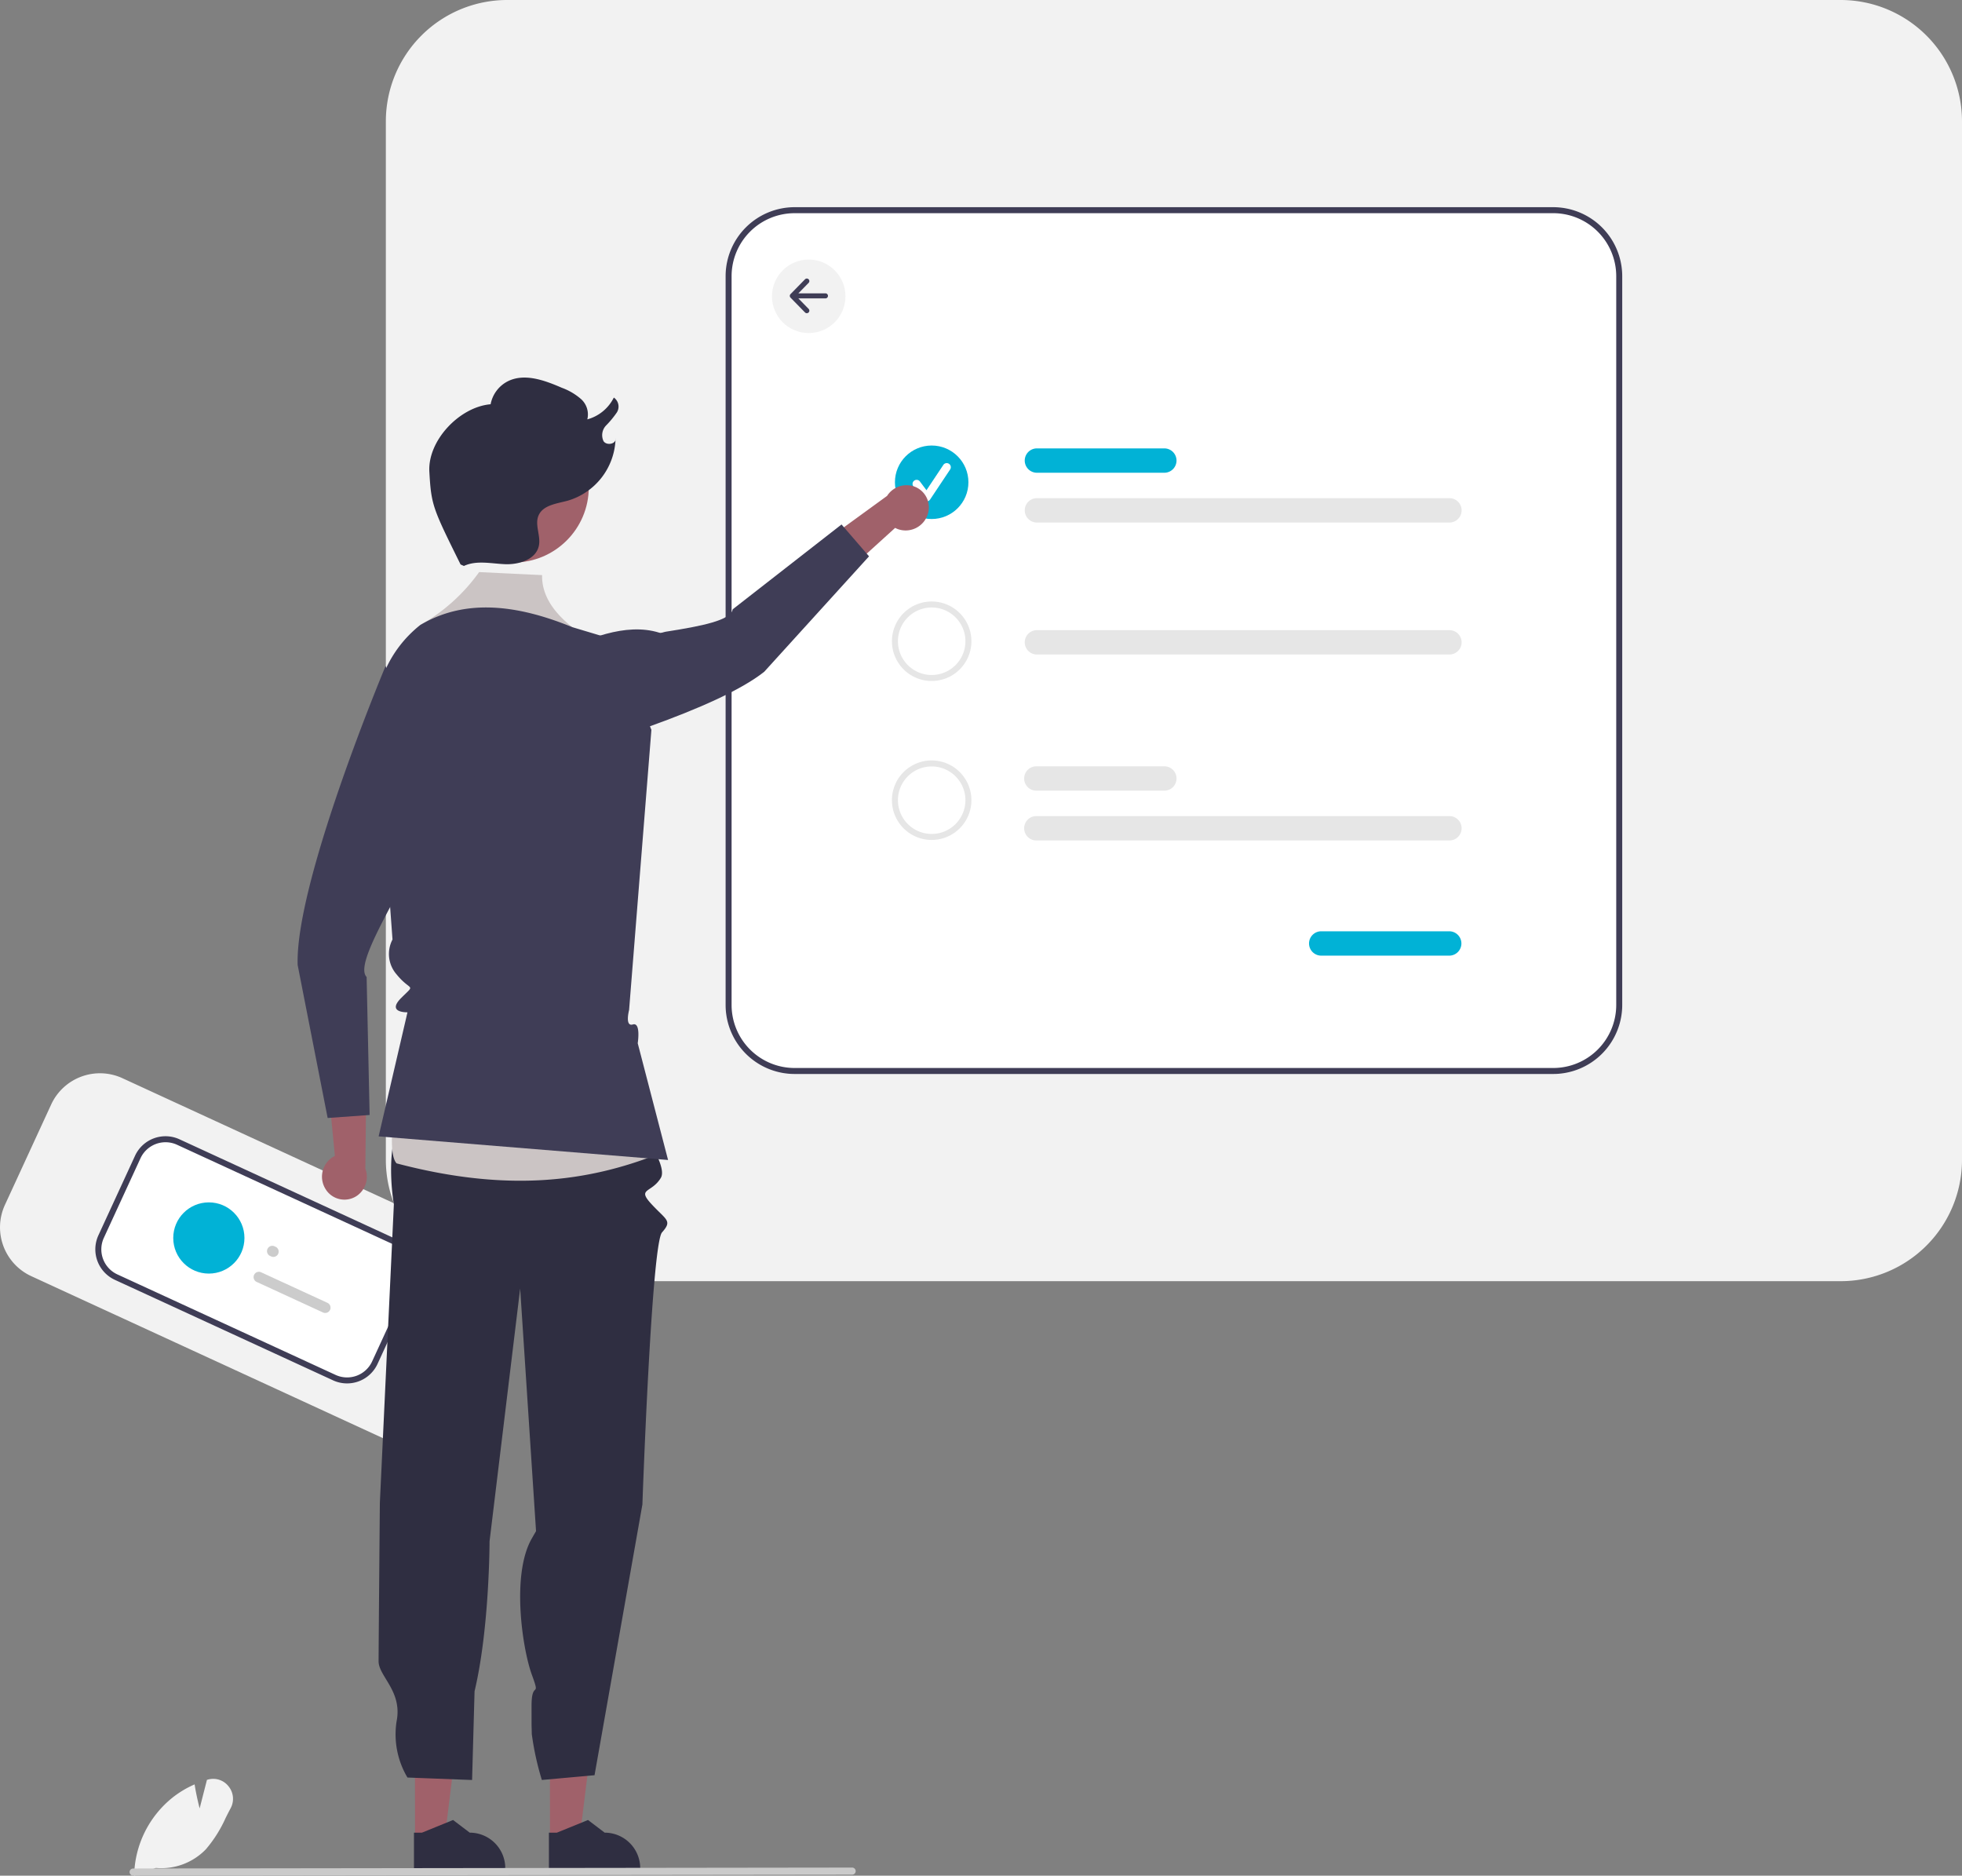 <svg xmlns="http://www.w3.org/2000/svg" width="275.614" height="263.443" viewBox="0 0 275.614 263.443">
  <rect x="0" y="0" width="275.614" height="263.443" fill="#808080" stroke="none"/>
  <g id="undraw_preferences_popup_re_4qk0" transform="translate(-0.001)">
    <path id="Path_267881" data-name="Path 267881" d="M327.687,546.865l-50.431-23.224a7.548,7.548,0,0,1-3.695-10l6.5-14.108a7.548,7.548,0,0,1,10-3.695l50.431,23.224a7.548,7.548,0,0,1,3.695,10l-6.5,14.108a7.548,7.548,0,0,1-10,3.695Z" transform="translate(-272.87 -344.407)" fill="#f2f2f2"/>
    <path id="Path_267882" data-name="Path 267882" d="M338.808,550.627,308.15,536.509a4.294,4.294,0,0,1-2.1-5.69L311.2,519.64a4.294,4.294,0,0,1,5.69-2.1l30.658,14.118a4.294,4.294,0,0,1,2.1,5.69L344.5,548.526A4.294,4.294,0,0,1,338.808,550.627Z" transform="translate(-291.843 -357.138)" fill="#fff"/>
    <path id="Path_267883" data-name="Path 267883" d="M338.053,550.431l-30.658-14.118a4.716,4.716,0,0,1-2.308-6.249l5.148-11.179a4.715,4.715,0,0,1,6.249-2.308L347.141,530.7a4.715,4.715,0,0,1,2.308,6.249L344.3,548.123a4.715,4.715,0,0,1-6.249,2.309Zm-21.922-33.089a3.872,3.872,0,0,0-5.131,1.9l-5.148,11.179a3.872,3.872,0,0,0,1.9,5.131l30.658,14.118a3.872,3.872,0,0,0,5.131-1.9l5.148-11.179a3.872,3.872,0,0,0-1.9-5.131Z" transform="translate(-291.264 -356.56)" fill="#3f3d56"/>
    <path id="Path_267884" data-name="Path 267884" d="M362.485,554.17l-.169-.078a.746.746,0,0,1,.624-1.355l.169.078a.746.746,0,0,1-.624,1.355Z" transform="translate(-324.384 -377.697)" fill="#ccc"/>
    <path id="Path_267885" data-name="Path 267885" d="M367.156,567.043l-9.316-4.29a.746.746,0,0,1,.624-1.355l9.316,4.29a.746.746,0,1,1-.624,1.355Z" transform="translate(-321.793 -382.709)" fill="#ccc"/>
    <circle id="Ellipse_2366" data-name="Ellipse 2366" cx="5.001" cy="5.001" r="5.001" transform="translate(24.338 168.875)" fill="#01b2d6"/>
    <path id="Path_267886" data-name="Path 267886" d="M605.918,317.259H418.571a17.051,17.051,0,0,1-17.032-17.032V154.348a17.051,17.051,0,0,1,17.032-17.032H605.918a17.051,17.051,0,0,1,17.032,17.032v145.88A17.051,17.051,0,0,1,605.918,317.259Z" transform="translate(-347.335 -137.316)" fill="#f2f2f2"/>
    <path id="Path_267887" data-name="Path 267887" d="M631.1,328.137H524.523a9.7,9.7,0,0,1-9.689-9.689V216.082a9.7,9.7,0,0,1,9.689-9.689H631.1a9.7,9.7,0,0,1,9.689,9.689V318.448A9.7,9.7,0,0,1,631.1,328.137Z" transform="translate(-412.903 -177.294)" fill="#fff"/>
    <path id="Path_267888" data-name="Path 267888" d="M631.1,328.137H524.523a9.7,9.7,0,0,1-9.689-9.689V216.082a9.7,9.7,0,0,1,9.689-9.689H631.1a9.7,9.7,0,0,1,9.689,9.689V318.448A9.7,9.7,0,0,1,631.1,328.137Zm-106.579-120.9a8.856,8.856,0,0,0-8.846,8.846V318.448a8.857,8.857,0,0,0,8.846,8.847H631.1a8.857,8.857,0,0,0,8.846-8.847V216.082a8.856,8.856,0,0,0-8.846-8.846Z" transform="translate(-412.903 -177.294)" fill="#3f3d56"/>
    <path id="Path_267889" data-name="Path 267889" d="M634.1,290.232H616.2a1.71,1.71,0,0,1,0-3.419h17.9a1.71,1.71,0,1,1,0,3.419Z" transform="translate(-470.579 -223.835)" fill="#01b2d6"/>
    <path id="Path_267890" data-name="Path 267890" d="M729.1,451.232H711.2a1.71,1.71,0,1,1,0-3.419h17.9a1.71,1.71,0,1,1,0,3.419Z" transform="translate(-525.559 -317.012)" fill="#01b2d6"/>
    <path id="Path_267891" data-name="Path 267891" d="M674.234,306.831H616.2a1.71,1.71,0,0,1,0-3.419h58.033a1.71,1.71,0,0,1,0,3.419Z" transform="translate(-470.579 -233.442)" fill="#e6e6e6"/>
    <circle id="Ellipse_2367" data-name="Ellipse 2367" cx="5.161" cy="5.161" r="5.161" transform="translate(125.718 62.574)" fill="#01b2d6"/>
    <circle id="Ellipse_2368" data-name="Ellipse 2368" cx="5.161" cy="5.161" r="5.161" transform="translate(108.446 36.456)" fill="#f2f2f2"/>
    <path id="Path_267892" data-name="Path 267892" d="M579.158,297.1a.574.574,0,0,1-.459-.23l-1.408-1.877a.574.574,0,1,1,.919-.689l.921,1.228,2.366-3.549a.574.574,0,0,1,.958.633l0,0-2.816,4.224a.574.574,0,0,1-.462.255Z" transform="translate(-448.983 -226.68)" fill="#fff"/>
    <path id="Path_267893" data-name="Path 267893" d="M674.234,350.831H616.2a1.71,1.71,0,0,1,0-3.419h58.033a1.71,1.71,0,0,1,0,3.419Z" transform="translate(-470.579 -258.906)" fill="#e6e6e6"/>
    <path id="Path_267894" data-name="Path 267894" d="M575.883,349.021a5.582,5.582,0,1,1,5.582-5.582,5.582,5.582,0,0,1-5.582,5.582Zm0-10.322a4.74,4.74,0,1,0,4.74,4.74A4.74,4.74,0,0,0,575.883,338.7Z" transform="translate(-445.004 -253.376)" fill="#e6e6e6"/>
    <path id="Path_267895" data-name="Path 267895" d="M634.1,396.232H616.2a1.71,1.71,0,1,1,0-3.419h17.9a1.71,1.71,0,1,1,0,3.419Z" transform="translate(-470.579 -285.182)" fill="#e6e6e6"/>
    <path id="Path_267896" data-name="Path 267896" d="M674.234,412.831H616.2a1.71,1.71,0,1,1,0-3.419h58.033a1.71,1.71,0,0,1,0,3.419Z" transform="translate(-470.579 -294.788)" fill="#e6e6e6"/>
    <path id="Path_267897" data-name="Path 267897" d="M575.882,402.02a5.583,5.583,0,1,1,5.582-5.582A5.583,5.583,0,0,1,575.882,402.02Zm0-10.323a4.74,4.74,0,1,0,4.74,4.74,4.74,4.74,0,0,0-4.74-4.74Z" transform="translate(-445.003 -284.049)" fill="#e6e6e6"/>
    <path id="Path_267898" data-name="Path 267898" d="M541.255,232.267h-3.8l1.44-1.472a.356.356,0,0,0-.509-.5l-2.032,2.077a.356.356,0,0,0,0,.5l2.032,2.077a.356.356,0,0,0,.509-.5l-1.439-1.472h3.8a.356.356,0,1,0,0-.712Z" transform="translate(-425.302 -191.066)" fill="#3f3d56"/>
    <path id="Path_267899" data-name="Path 267899" d="M183.392,590.825h4.171l1.984-16.088h-6.156Z" transform="translate(-106.135 -332.623)" fill="#a0616a"/>
    <path id="Path_267900" data-name="Path 267900" d="M455.914,751.048H468.74v-.162a4.993,4.993,0,0,0-4.992-4.992h0l-2.343-1.777-4.371,1.778h-1.12Z" transform="translate(-378.804 -488.495)" fill="#2f2e41"/>
    <path id="Path_267901" data-name="Path 267901" d="M138.392,590.825h4.171l1.984-16.088h-6.156Z" transform="translate(-80.092 -332.623)" fill="#a0616a"/>
    <path id="Path_267902" data-name="Path 267902" d="M410.914,751.048H423.74v-.162a4.993,4.993,0,0,0-4.992-4.992h0l-2.343-1.777-4.371,1.778h-1.12Z" transform="translate(-352.76 -488.495)" fill="#2f2e41"/>
    <path id="Path_267903" data-name="Path 267903" d="M433.338,503.6s6.741,8.36,5.434,10.528-3.413,1.417-1.307,3.688,2.95,2.3,1.475,3.969S436.183,560,436.183,560l-6.723,38.023-7.4.667a39.58,39.58,0,0,1-1.414-6.448c-.034-1.8-.034-.232-.034-3.965s1.331-.841.034-4.394-2.915-14.018,0-19.106.624-.624.624-.624l-2.258-34.483-4.3,35.5s0,12.217-2.106,21.063l-.348,12.462-9.078-.347a11.855,11.855,0,0,1-1.526-7.9c.842-4.213-2.528-6.319-2.528-8.425s.177-22.254.177-22.254l1.969-41.943s-1.725-9.524,2.066-13.316S433.338,503.6,433.338,503.6Z" transform="translate(-345.941 -348.691)" fill="#2f2e41"/>
    <path id="Path_267904" data-name="Path 267904" d="M415.817,328.058l8.846.421q-.1,3.874,4.23,7.308l4.818,4.964,1.264,10.953-1.264,41.284,7.161,16.85c-9.624,3.761-20.872,5.429-36.65,1.264-1.779-1.9.494-12.959,1.528-21.218,0,0,2.239-3.441.218-5.928s.781-17.929.781-17.929l.843-17.272c-.479-5.59-4.447-9.8-.038-13.268h0a25.646,25.646,0,0,0,8.261-7.429Z" transform="translate(-348.508 -247.706)" fill="#cbc4c4"/>
    <path id="Path_267905" data-name="Path 267905" d="M425.645,342.613l6.011,1.8,5.109,12.623-3.134,39.349s-.628,2.38.528,2.033.685,2.635.685,2.635l4.263,16.4-40.66-3.315L402.5,396.71s-2.992.1-.888-2.007,1.381-.827-.64-3.315a4.361,4.361,0,0,1-.575-4.9l-.9-12.322-1.486-17.341a16.663,16.663,0,0,1,6.295-14.516h0C410.584,338.583,417.858,339.426,425.645,342.613Z" transform="translate(-345.258 -254.531)" fill="#3f3d56"/>
    <path id="Path_267906" data-name="Path 267906" d="M380.8,508.349a3.262,3.262,0,0,1,.808-4.478,3.136,3.136,0,0,1,.448-.258l-1.1-11.329,5.553-2.578-.177,15.681a3.253,3.253,0,0,1-1.153,3.8,3.113,3.113,0,0,1-4.335-.768Z" transform="translate(-335.01 -341.257)" fill="#a0616a"/>
    <path id="Path_267907" data-name="Path 267907" d="M372.118,401.36l4.213,21.484.5-.034,4.882-.35.514-.038-.421-19.378c-1.121-1.142.779-5.051,3.273-9.769.923-1.74,1.925-3.593,2.89-5.455.173-.333.341-.666.51-1a57.345,57.345,0,0,0,3.151-7.149l-6.98-19.808-.177-.506s-1.487,3.547-3.433,8.682q-.221.575-.442,1.175C376.883,379.134,371.874,393.988,372.118,401.36Z" transform="translate(-330.303 -265.822)" fill="#3f3d56"/>
    <path id="Path_267908" data-name="Path 267908" d="M556.938,303.26a3.262,3.262,0,0,1-4.074,2.026,3.14,3.14,0,0,1-.475-.206l-8.432,7.644-5.384-2.914,12.683-9.222a3.253,3.253,0,0,1,3.737-1.345,3.113,3.113,0,0,1,1.973,3.936Z" transform="translate(-426.641 -230.939)" fill="#a0616a"/>
    <path id="Path_267909" data-name="Path 267909" d="M430.241,348.047s12.516-3.1,24.116-7.2c.306-.107.607-.216.908-.326,6.6-2.372,12.778-5.053,16.04-7.652l14.72-16.21-.327-.38-3.2-3.706-.335-.39L466.874,324.1c-.244,1.543-4.326,2.355-9.438,3.151-.286.047-.589.221-.875.132-4.811-1.494-10.245.974-14.3,2.794Z" transform="translate(-363.946 -238.521)" fill="#3f3d56"/>
    <circle id="Ellipse_2369" data-name="Ellipse 2369" cx="10.58" cy="10.58" r="10.58" transform="translate(61.552 57.846)" fill="#a0616a"/>
    <path id="Path_267910" data-name="Path 267910" d="M420.888,289.655c1.77-.831,3.837-.326,5.79-.249s4.321-.66,4.735-2.57c.306-1.413-.615-2.961-.034-4.285.633-1.444,2.533-1.649,4.057-2.054a9.352,9.352,0,0,0,6.753-8.754c.106.789-1.244,1.048-1.687.387a1.965,1.965,0,0,1,.351-2.2,13.344,13.344,0,0,0,1.517-1.835,1.544,1.544,0,0,0-.423-2.092,5.879,5.879,0,0,1-3.724,3.063,2.9,2.9,0,0,0-.881-2.849,8.525,8.525,0,0,0-2.691-1.585c-2.439-1.057-5.286-2.109-7.648-.889a4.573,4.573,0,0,0-2.364,3.2c-4.369.369-8.855,5.1-8.606,9.479.268,4.712.463,5.094,4.386,13.023" transform="translate(-355.718 -210.165)" fill="#2f2e41"/>
    <path id="Path_267911" data-name="Path 267911" d="M317.609,744l0-.125A14.4,14.4,0,0,1,323,733.029a13.973,13.973,0,0,1,3-1.809l.1-.046.017.111c.208,1.32.537,2.667.69,3.265l1.027-4.008.114-.033a2.731,2.731,0,0,1,2.915.932,2.778,2.778,0,0,1,.288,3.1c-.239.446-.475.912-.7,1.362a18.135,18.135,0,0,1-2.77,4.389,8.7,8.7,0,0,1-7.021,2.619Z" transform="translate(-298.761 -480.556)" fill="#f2f2f2"/>
    <path id="Path_267912" data-name="Path 267912" d="M417.582,760.974l-101,.129a.5.5,0,1,1,0-1l101-.13a.5.5,0,1,1,0,1Z" transform="translate(-297.878 -497.67)" fill="#cacaca"/>
  </g>
</svg>
